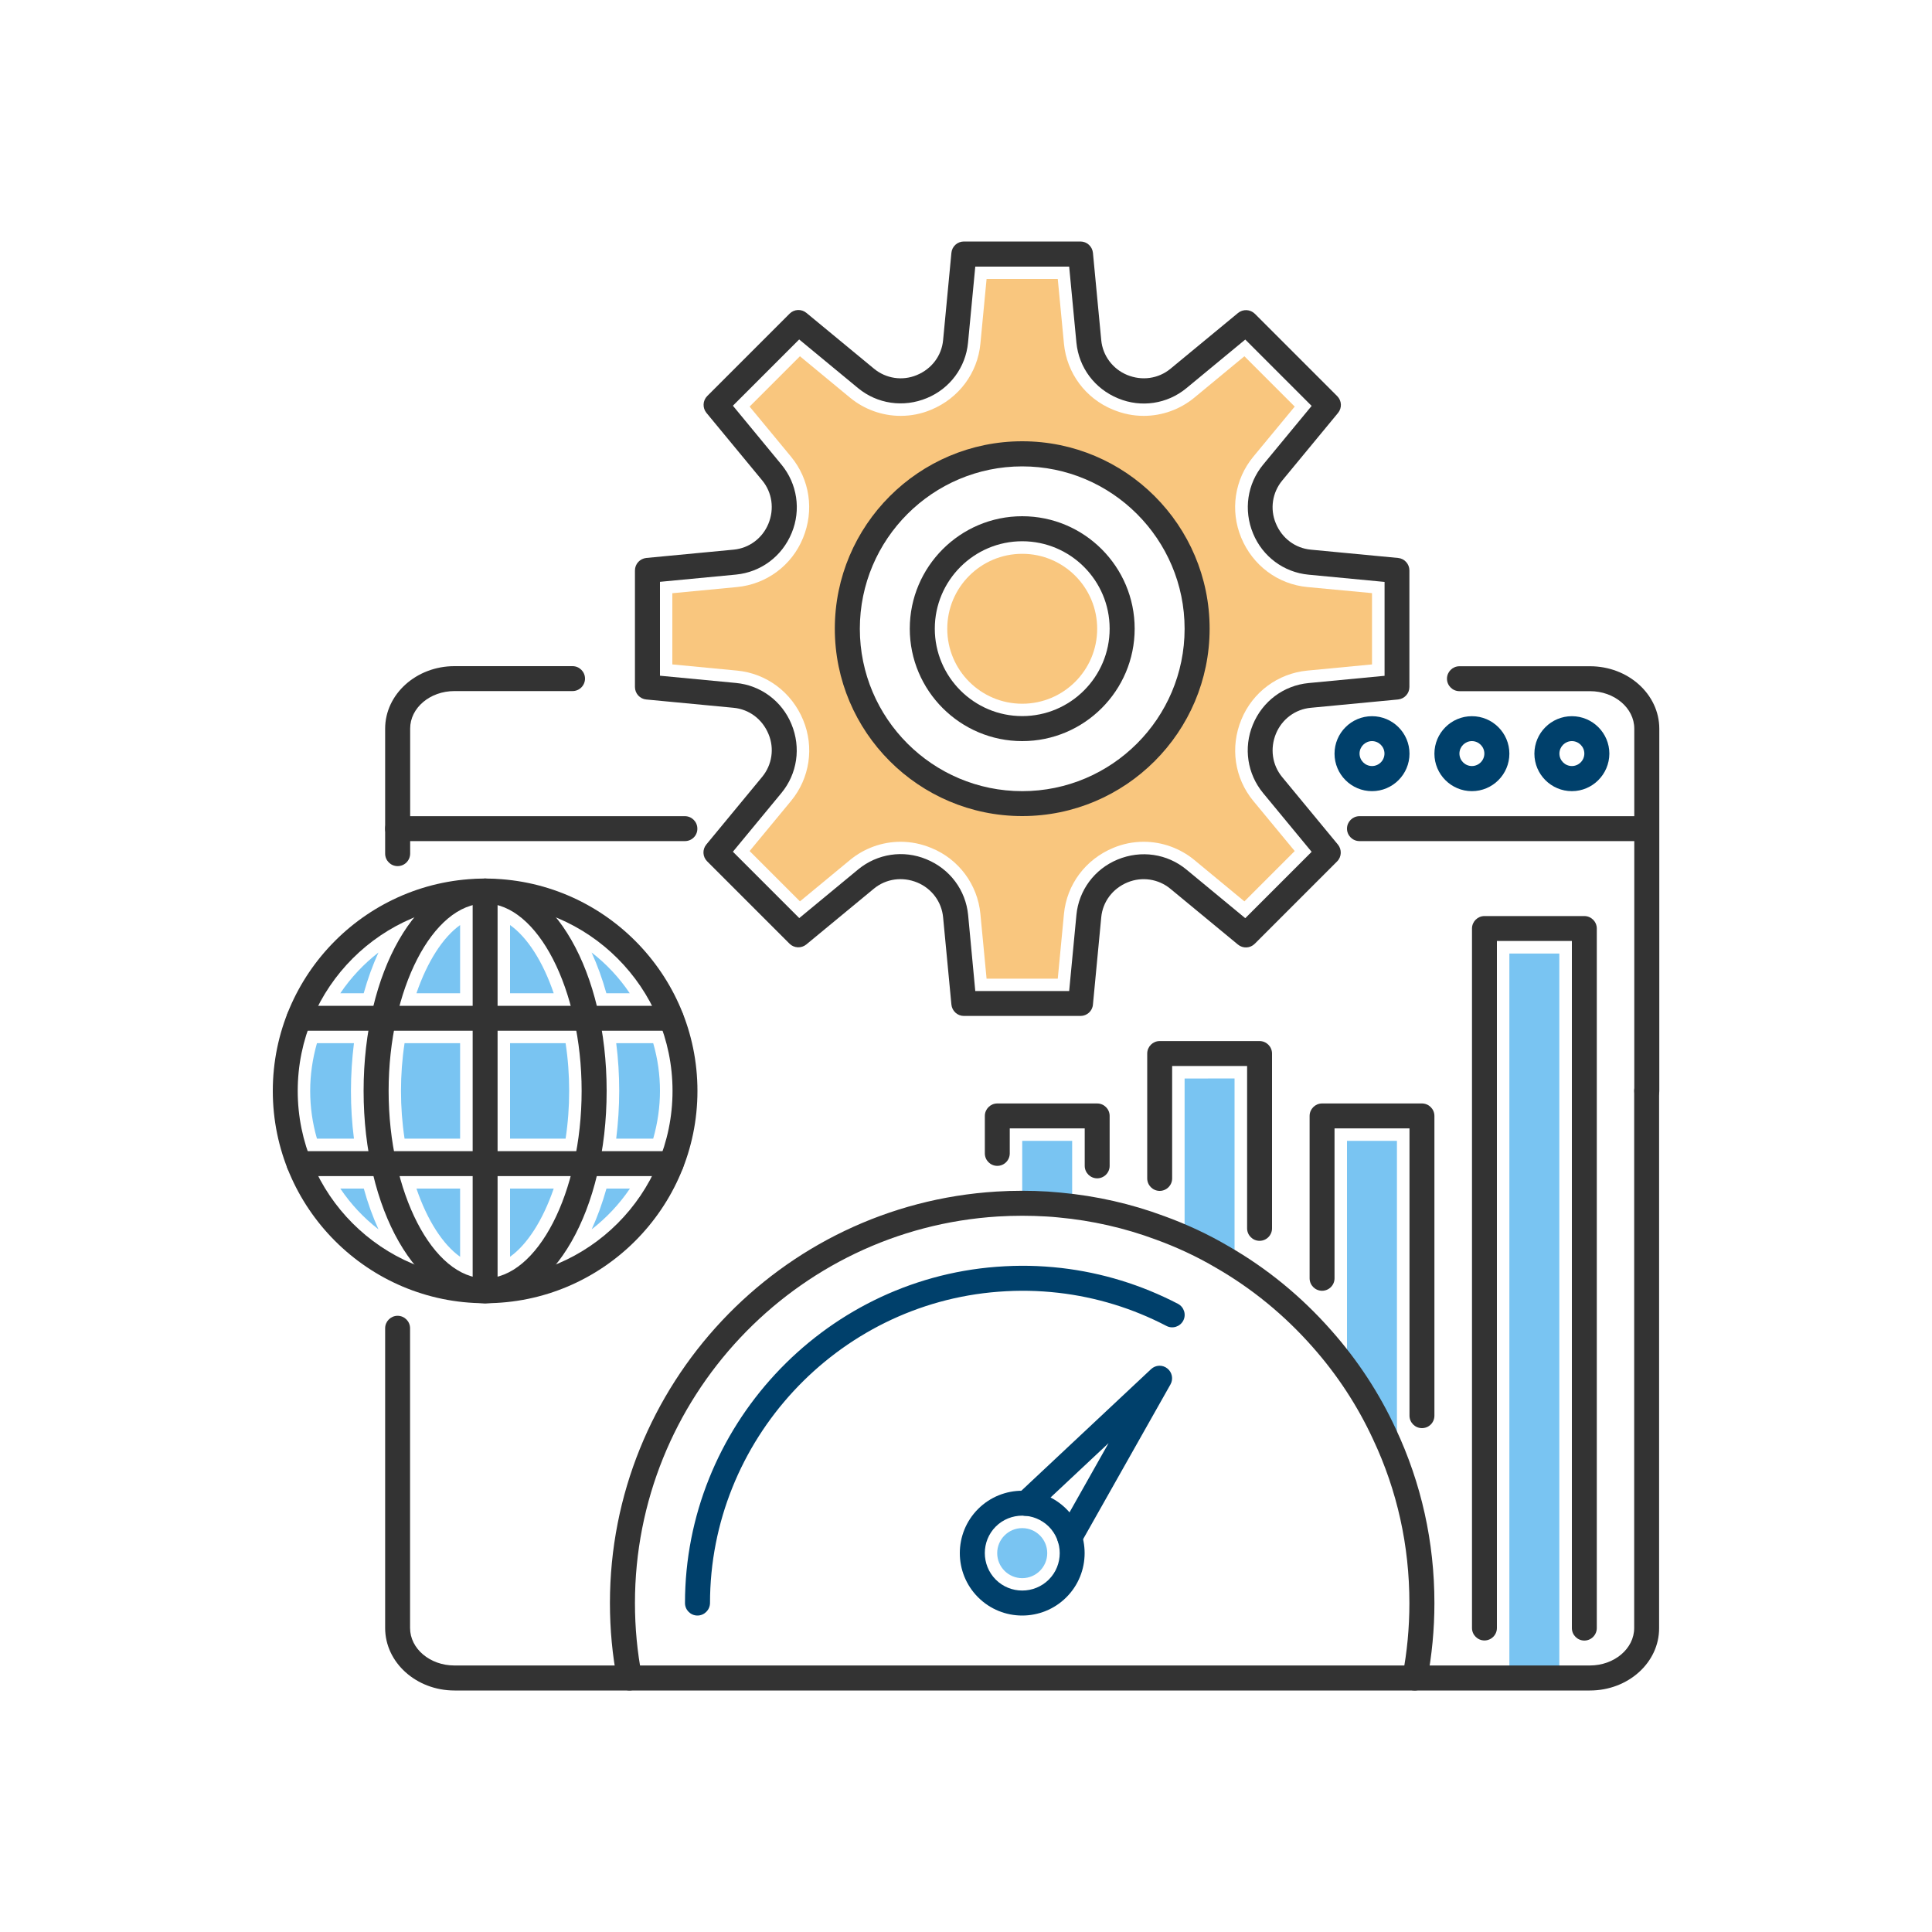 <?xml version="1.0" encoding="utf-8"?>
<!-- Generator: Adobe Illustrator 26.1.0, SVG Export Plug-In . SVG Version: 6.00 Build 0)  -->
<svg version="1.1" id="Layer_1" xmlns="http://www.w3.org/2000/svg" xmlns:xlink="http://www.w3.org/1999/xlink" x="0px" y="0px"
	 viewBox="0 0 200 200" style="enable-background:new 0 0 200 200;" xml:space="preserve">
<style type="text/css">
	.st0{fill:#F9C67E;}
	.st1{fill:#79C4F2;}
	.st2{fill:#333333;}
	.st3{fill:#00406B;}
</style>
<g>
	<g>
		<path class="st0" d="M135.33,60.77c-3.04-0.29-5.65-2.23-6.84-5.11c-1.17-2.82-0.69-6.03,1.25-8.38l4.29-5.19l-5.21-5.21
			l-5.19,4.29c-1.47,1.21-3.32,1.88-5.23,1.88c-1.09,0-2.14-0.21-3.2-0.65c-2.83-1.16-4.77-3.78-5.06-6.82l-0.64-6.7h-7.37
			l-0.64,6.7c-0.29,3.04-2.23,5.65-5.11,6.84c-1,0.42-2.06,0.63-3.15,0.63c-1.9,0-3.76-0.67-5.23-1.88l-5.19-4.29l-5.21,5.21
			l4.29,5.19c1.94,2.35,2.42,5.56,1.23,8.43c-1.16,2.83-3.78,4.77-6.82,5.06l-6.7,0.64v7.37l6.7,0.64c3.04,0.29,5.65,2.23,6.84,5.11
			c1.17,2.82,0.69,6.03-1.25,8.38L77.6,88.1l5.21,5.21L88,89.02c1.47-1.21,3.32-1.88,5.23-1.88c1.08,0,2.14,0.21,3.2,0.65
			c2.83,1.16,4.77,3.78,5.06,6.82l0.64,6.7h7.37l0.64-6.7c0.29-3.04,2.23-5.65,5.11-6.84c1-0.42,2.06-0.63,3.15-0.63
			c1.9,0,3.76,0.67,5.23,1.88l5.19,4.29l5.21-5.21l-4.29-5.19c-1.94-2.35-2.42-5.56-1.23-8.43c1.16-2.83,3.78-4.77,6.82-5.06
			l6.7-0.64V61.4L135.33,60.77z M105.82,83.19c-10,0-18.1-8.11-18.1-18.1c0-10,8.11-18.1,18.1-18.1c10,0,18.1,8.11,18.1,18.1
			S115.82,83.19,105.82,83.19z"/>
	</g>
	<g>
		<rect x="156.25" y="98.71" class="st1" width="5.17" height="75"/>
	</g>
	<g>
		<path class="st1" d="M144.61,118.1v32.33c-1.33-3.77-3.08-6.62-5.17-9.7V118.1H144.61z"/>
	</g>
	<g>
		<path class="st1" d="M127.8,111.64v18.48c-1.63-1.29-3.37-2.38-5.17-3.25v-15.22L127.8,111.64L127.8,111.64z"/>
	</g>
	<g>
		<path class="st1" d="M110.99,118.1v6.65c-0.34-0.05-0.68-0.1-1.03-0.13c-0.68-0.06-1.38-0.1-2.07-0.1s-1.39,0.03-2.07,0.1v-6.52
			C105.82,118.1,110.99,118.1,110.99,118.1z"/>
	</g>
	<g>
		<path class="st2" d="M170.47,114.22c-0.71,0-1.29-0.58-1.29-1.29v-37.5c0-2.14-2.06-3.88-4.58-3.88h-13.52
			c-0.71,0-1.29-0.58-1.29-1.29s0.58-1.29,1.29-1.29h13.52c3.95,0,7.17,2.9,7.17,6.47v37.5
			C171.77,113.65,171.19,114.22,170.47,114.22z"/>
	</g>
	<g>
		<path class="st2" d="M41.16,89.66c-0.71,0-1.29-0.58-1.29-1.29V75.43c0-3.56,3.22-6.47,7.17-6.47h12.23
			c0.71,0,1.29,0.58,1.29,1.29s-0.58,1.29-1.29,1.29H47.04c-2.53,0-4.58,1.74-4.58,3.88v12.93C42.46,89.08,41.88,89.66,41.16,89.66z
			"/>
	</g>
	<g>
		<path class="st2" d="M164.59,175H47.05c-3.96,0-7.18-2.9-7.18-6.47V137.5c0-0.71,0.58-1.29,1.29-1.29s1.29,0.58,1.29,1.29v31.03
			c0,2.14,2.06,3.88,4.59,3.88h117.54c2.53,0,4.59-1.74,4.59-3.88v-55.6c0-0.71,0.58-1.29,1.29-1.29s1.29,0.58,1.29,1.29v55.6
			C171.77,172.1,168.55,175,164.59,175z"/>
	</g>
	<g>
		<path class="st2" d="M111.85,105.17H99.78c-0.67,0-1.22-0.51-1.29-1.17l-0.86-9.04c-0.15-1.61-1.18-2.98-2.67-3.6
			c-1.55-0.64-3.25-0.39-4.49,0.63l-7,5.78c-0.51,0.42-1.27,0.39-1.74-0.08l-8.53-8.53c-0.47-0.47-0.51-1.22-0.08-1.74l5.78-7
			c1.02-1.24,1.28-2.93,0.66-4.42c-0.64-1.56-2.02-2.58-3.62-2.73l-9.04-0.86c-0.66-0.06-1.17-0.62-1.17-1.29V59.05
			c0-0.67,0.51-1.22,1.17-1.29l9.04-0.86c1.61-0.15,2.98-1.18,3.6-2.67c0.64-1.55,0.39-3.25-0.63-4.49l-5.78-7
			c-0.42-0.51-0.39-1.27,0.08-1.74l8.53-8.53c0.47-0.47,1.22-0.51,1.74-0.08l7,5.78c1.24,1.02,2.93,1.28,4.42,0.66
			c1.56-0.64,2.58-2.02,2.73-3.62l0.86-9.04c0.06-0.66,0.62-1.17,1.29-1.17h12.07c0.67,0,1.22,0.51,1.29,1.17l0.86,9.04
			c0.15,1.6,1.18,2.98,2.67,3.6c1.55,0.64,3.25,0.39,4.49-0.63l7-5.78c0.51-0.42,1.26-0.39,1.74,0.08l8.53,8.53
			c0.47,0.47,0.51,1.22,0.08,1.74l-5.78,7c-1.02,1.24-1.28,2.93-0.66,4.42c0.64,1.56,2.02,2.58,3.62,2.73l9.04,0.86
			c0.66,0.06,1.17,0.62,1.17,1.29v12.07c0,0.67-0.51,1.22-1.17,1.29l-9.04,0.86c-1.61,0.15-2.98,1.18-3.6,2.67
			c-0.64,1.55-0.39,3.25,0.63,4.49l5.78,7c0.42,0.51,0.39,1.27-0.08,1.74l-8.53,8.53c-0.47,0.47-1.22,0.51-1.74,0.08l-7-5.78
			c-1.24-1.02-2.93-1.27-4.42-0.66c-1.56,0.64-2.58,2.02-2.73,3.62l-0.86,9.04C113.08,104.67,112.52,105.17,111.85,105.17z
			 M100.96,102.59h9.72l0.75-7.87c0.24-2.56,1.88-4.76,4.26-5.74c2.44-1.01,5.14-0.6,7.12,1.03l6.1,5.04l6.87-6.87l-5.03-6.09
			c-1.63-1.98-2.04-4.68-1.06-7.06c1-2.44,3.2-4.07,5.77-4.32l7.87-0.75v-9.72l-7.87-0.75c-2.56-0.24-4.76-1.88-5.74-4.26
			c-1.01-2.43-0.6-5.14,1.03-7.12l5.03-6.09l-6.87-6.87l-6.1,5.04c-1.98,1.63-4.68,2.04-7.06,1.05c-2.44-1-4.07-3.2-4.32-5.77
			l-0.75-7.87h-9.72l-0.75,7.87c-0.24,2.56-1.88,4.76-4.26,5.74c-2.43,1.01-5.14,0.6-7.12-1.03l-6.1-5.04L75.87,42l5.03,6.1
			c1.63,1.98,2.04,4.68,1.06,7.06c-1,2.44-3.2,4.07-5.77,4.32l-7.87,0.75v9.72l7.87,0.75c2.56,0.24,4.76,1.88,5.74,4.26
			c1.01,2.43,0.6,5.14-1.03,7.12l-5.03,6.09l6.87,6.87l6.1-5.04c1.98-1.63,4.68-2.04,7.06-1.05c2.44,1,4.07,3.2,4.32,5.77
			L100.96,102.59z M144.61,71.12L144.61,71.12L144.61,71.12z"/>
	</g>
	<g>
		<path class="st2" d="M105.82,84.48c-10.7,0-19.4-8.7-19.4-19.4s8.7-19.4,19.4-19.4s19.4,8.7,19.4,19.4S116.51,84.48,105.82,84.48z
			 M105.82,48.28c-9.27,0-16.81,7.54-16.81,16.81s7.54,16.81,16.81,16.81s16.81-7.54,16.81-16.81S115.09,48.28,105.82,48.28z"/>
	</g>
	<g>
		<path class="st2" d="M105.82,76.72c-6.42,0-11.64-5.22-11.64-11.64s5.22-11.64,11.64-11.64s11.64,5.22,11.64,11.64
			S112.24,76.72,105.82,76.72z M105.82,56.03c-4.99,0-9.05,4.06-9.05,9.05s4.06,9.05,9.05,9.05s9.05-4.06,9.05-9.05
			S110.81,56.03,105.82,56.03z"/>
	</g>
	<g>
		<circle class="st0" cx="105.82" cy="65.09" r="7.76"/>
	</g>
	<g>
		<path class="st2" d="M170.47,87.07h-29.74c-0.71,0-1.29-0.58-1.29-1.29s0.58-1.29,1.29-1.29h29.74c0.71,0,1.29,0.58,1.29,1.29
			C171.77,86.49,171.19,87.07,170.47,87.07z"/>
	</g>
	<g>
		<path class="st2" d="M70.91,87.07H41.16c-0.71,0-1.29-0.58-1.29-1.29s0.58-1.29,1.29-1.29H70.9c0.71,0,1.29,0.58,1.29,1.29
			C72.2,86.49,71.62,87.07,70.91,87.07z"/>
	</g>
	<g>
		<g>
			<path class="st3" d="M105.82,167.24c-1.66,0-3.31-0.63-4.57-1.89c-2.52-2.52-2.52-6.62,0-9.14s6.62-2.52,9.14,0s2.52,6.62,0,9.14
				l0,0C109.13,166.61,107.47,167.24,105.82,167.24z M105.82,156.9c-0.99,0-1.99,0.38-2.74,1.13c-1.51,1.51-1.51,3.97,0,5.49
				c1.51,1.51,3.97,1.51,5.49,0c1.51-1.51,1.51-3.97,0-5.49C107.81,157.28,106.81,156.9,105.82,156.9z M109.48,164.43h0.01H109.48z"
				/>
		</g>
		<g>
			<path class="st3" d="M110.73,160.45c-0.22,0-0.43-0.05-0.63-0.17c-0.62-0.35-0.84-1.14-0.49-1.76l5.15-9.13l-7.66,7.18
				c-0.24,0.22-0.56,0.35-0.88,0.35c-0.71,0-1.3-0.58-1.3-1.29c0-0.42,0.2-0.8,0.51-1.03l13.73-12.87c0.47-0.44,1.18-0.47,1.68-0.07
				c0.5,0.39,0.64,1.1,0.33,1.65l-9.31,16.49C111.62,160.22,111.18,160.45,110.73,160.45z"/>
		</g>
	</g>
	<g>
		<path class="st2" d="M146.46,175c-0.08,0-0.17-0.01-0.25-0.02c-0.7-0.14-1.16-0.82-1.02-1.52c0.47-2.42,0.71-4.94,0.71-7.51
			c0-5.94-1.26-11.64-3.76-16.95c-1.6-3.46-3.7-6.67-6.26-9.56c-2.91-3.3-6.28-6.06-10.02-8.21c-1.95-1.15-4.05-2.13-6.26-2.93
			c-3.18-1.18-6.55-1.95-10.02-2.27c-0.41-0.04-0.82-0.08-1.25-0.1c-1.66-0.1-3.36-0.1-5.02,0c-21.07,1.3-37.58,18.87-37.58,40.01
			c0,2.57,0.24,5.09,0.71,7.51c0.14,0.7-0.32,1.38-1.02,1.52c-0.71,0.14-1.38-0.32-1.52-1.02c-0.51-2.58-0.76-5.27-0.76-8.01
			c0-22.5,17.57-41.21,40.01-42.59c1.76-0.11,3.57-0.11,5.33,0c0.45,0.03,0.89,0.07,1.33,0.11c3.7,0.34,7.29,1.16,10.68,2.42
			c2.35,0.85,4.6,1.9,6.67,3.12c3.98,2.28,7.57,5.22,10.66,8.73c2.72,3.07,4.97,6.5,6.67,10.18c2.65,5.65,4,11.72,4,18.04
			c0,2.73-0.26,5.43-0.76,8.01C147.61,174.57,147.07,175,146.46,175z"/>
	</g>
	<g>
		<path class="st3" d="M72.2,167.24c-0.71,0-1.29-0.58-1.29-1.29c0-18.15,14.16-33.43,32.23-34.81c2.38-0.18,4.46-0.13,6.71,0.12
			c4.23,0.49,8.3,1.74,12.09,3.71c0.63,0.33,0.88,1.11,0.55,1.74c-0.33,0.63-1.11,0.88-1.74,0.55c-3.51-1.83-7.28-2.98-11.19-3.43
			c-2.07-0.23-4-0.28-6.22-0.11c-16.73,1.27-29.84,15.43-29.84,32.23C73.49,166.66,72.91,167.24,72.2,167.24z"/>
	</g>
	<g>
		<g>
			<path class="st2" d="M50.22,134.91c-0.71,0-1.29-0.58-1.29-1.29V92.24c0-0.71,0.58-1.29,1.29-1.29s1.29,0.58,1.29,1.29v41.38
				C51.51,134.33,50.93,134.91,50.22,134.91z"/>
		</g>
		<g>
			<g>
				<path class="st2" d="M50.22,134.91c-12.12,0-21.98-9.86-21.98-21.98s9.86-21.98,21.98-21.98s21.98,9.86,21.98,21.98
					S62.34,134.91,50.22,134.91z M50.22,93.53c-10.7,0-19.4,8.7-19.4,19.4s8.7,19.4,19.4,19.4s19.4-8.7,19.4-19.4
					S60.91,93.53,50.22,93.53z"/>
			</g>
			<g>
				<path class="st2" d="M50.22,134.91c-7.05,0-12.58-9.66-12.58-21.98s5.53-21.98,12.58-21.98s12.58,9.66,12.58,21.98
					S57.27,134.91,50.22,134.91z M50.22,93.53c-5.42,0-9.99,8.88-9.99,19.4s4.58,19.4,9.99,19.4c5.42,0,9.99-8.88,9.99-19.4
					S55.63,93.53,50.22,93.53z"/>
			</g>
			<g>
				<path class="st2" d="M69.48,106.7H30.95c-0.71,0-1.29-0.58-1.29-1.29s0.58-1.29,1.29-1.29h38.53c0.71,0,1.29,0.58,1.29,1.29
					C70.78,106.12,70.2,106.7,69.48,106.7z"/>
			</g>
			<g>
				<path class="st2" d="M69.48,121.75H30.95c-0.71,0-1.29-0.58-1.29-1.29s0.58-1.29,1.29-1.29h38.53c0.71,0,1.29,0.58,1.29,1.29
					C70.78,121.17,70.2,121.75,69.48,121.75z"/>
			</g>
		</g>
	</g>
	<g>
		<path class="st3" d="M142.03,81.9c-2.14,0-3.88-1.74-3.88-3.88s1.74-3.88,3.88-3.88s3.88,1.74,3.88,3.88S144.17,81.9,142.03,81.9z
			 M142.03,76.72c-0.71,0-1.29,0.58-1.29,1.29s0.58,1.29,1.29,1.29c0.71,0,1.29-0.58,1.29-1.29S142.74,76.72,142.03,76.72z"/>
	</g>
	<g>
		<path class="st3" d="M152.37,81.9c-2.14,0-3.88-1.74-3.88-3.88s1.74-3.88,3.88-3.88s3.88,1.74,3.88,3.88S154.51,81.9,152.37,81.9z
			 M152.37,76.72c-0.71,0-1.29,0.58-1.29,1.29s0.58,1.29,1.29,1.29c0.71,0,1.29-0.58,1.29-1.29S153.08,76.72,152.37,76.72z"/>
	</g>
	<g>
		<path class="st3" d="M162.72,81.9c-2.14,0-3.88-1.74-3.88-3.88s1.74-3.88,3.88-3.88s3.88,1.74,3.88,3.88
			C166.59,80.16,164.85,81.9,162.72,81.9z M162.72,76.72c-0.71,0-1.29,0.58-1.29,1.29s0.58,1.29,1.29,1.29
			c0.71,0,1.29-0.58,1.29-1.29S163.43,76.72,162.72,76.72z"/>
	</g>
	<g>
		<path class="st2" d="M113.58,121.98c-0.71,0-1.29-0.58-1.29-1.29v-3.88h-7.76v2.59c0,0.71-0.58,1.29-1.29,1.29
			s-1.29-0.58-1.29-1.29v-3.88c0-0.71,0.58-1.29,1.29-1.29h10.34c0.71,0,1.29,0.58,1.29,1.29v5.17
			C114.87,121.4,114.29,121.98,113.58,121.98z"/>
	</g>
	<g>
		<path class="st2" d="M130.39,128.45c-0.71,0-1.29-0.58-1.29-1.29v-16.81h-7.76v11.64c0,0.71-0.58,1.29-1.29,1.29
			s-1.29-0.58-1.29-1.29v-12.93c0-0.71,0.58-1.29,1.29-1.29h10.34c0.71,0,1.29,0.58,1.29,1.29v18.1
			C131.68,127.87,131.1,128.45,130.39,128.45z"/>
	</g>
	<g>
		<path class="st2" d="M147.2,147.84c-0.71,0-1.29-0.58-1.29-1.29v-29.74h-7.76v15.52c0,0.71-0.58,1.29-1.29,1.29
			s-1.29-0.58-1.29-1.29v-16.81c0-0.71,0.58-1.29,1.29-1.29h10.34c0.71,0,1.29,0.58,1.29,1.29v31.03
			C148.49,147.27,147.91,147.84,147.2,147.84z"/>
	</g>
	<g>
		<path class="st2" d="M164.01,169.83c-0.71,0-1.29-0.58-1.29-1.29V97.41h-7.76v71.12c0,0.71-0.58,1.29-1.29,1.29
			c-0.71,0-1.29-0.58-1.29-1.29V96.12c0-0.71,0.58-1.29,1.29-1.29h10.34c0.71,0,1.29,0.58,1.29,1.29v72.41
			C165.3,169.25,164.72,169.83,164.01,169.83z"/>
	</g>
	<g>
		<circle class="st1" cx="105.82" cy="160.78" r="2.59"/>
	</g>
	<g>
		<g>
			<path class="st1" d="M61.25,127.26c0.6-1.31,1.11-2.72,1.53-4.22h2.43C64.11,124.66,62.77,126.08,61.25,127.26z"/>
		</g>
		<g>
			<path class="st1" d="M52.8,123.04h4.52c-1.13,3.29-2.74,5.79-4.52,7.06V123.04z"/>
		</g>
		<g>
			<path class="st1" d="M39.18,127.26c-1.53-1.18-2.86-2.6-3.95-4.22h2.43C38.07,124.54,38.59,125.96,39.18,127.26z"/>
		</g>
		<g>
			<path class="st1" d="M47.63,130.1c-1.78-1.26-3.4-3.77-4.52-7.06h4.52V130.1z"/>
		</g>
		<g>
			<path class="st1" d="M41.88,117.87c-0.25-1.63-0.37-3.29-0.37-4.94s0.12-3.31,0.37-4.94h5.75v9.88
				C47.63,117.87,41.88,117.87,41.88,117.87z"/>
		</g>
		<g>
			<path class="st1" d="M32.81,117.87c-0.47-1.62-0.7-3.28-0.7-4.94s0.24-3.32,0.7-4.94h3.83c-0.2,1.63-0.31,3.28-0.31,4.94
				s0.1,3.31,0.31,4.94H32.81z"/>
		</g>
		<g>
			<path class="st1" d="M35.23,102.82c1.09-1.62,2.43-3.04,3.95-4.22c-0.6,1.31-1.11,2.72-1.53,4.22H35.23z"/>
		</g>
		<g>
			<path class="st1" d="M43.11,102.82c1.13-3.29,2.74-5.79,4.52-7.06v7.06H43.11z"/>
		</g>
		<g>
			<path class="st1" d="M52.8,102.82v-7.06c1.78,1.26,3.4,3.77,4.52,7.06H52.8z"/>
		</g>
		<g>
			<path class="st1" d="M62.77,102.82c-0.42-1.5-0.93-2.91-1.53-4.22c1.53,1.18,2.86,2.6,3.95,4.22H62.77z"/>
		</g>
		<g>
			<path class="st1" d="M52.8,117.87v-9.88h5.75c0.25,1.63,0.37,3.29,0.37,4.94s-0.12,3.31-0.37,4.94
				C58.55,117.87,52.8,117.87,52.8,117.87z"/>
		</g>
		<g>
			<path class="st1" d="M63.79,117.87c0.2-1.63,0.31-3.28,0.31-4.94s-0.1-3.31-0.31-4.94h3.83c0.47,1.62,0.7,3.28,0.7,4.94
				s-0.24,3.32-0.7,4.94H63.79z"/>
		</g>
	</g>
</g>
</svg>

